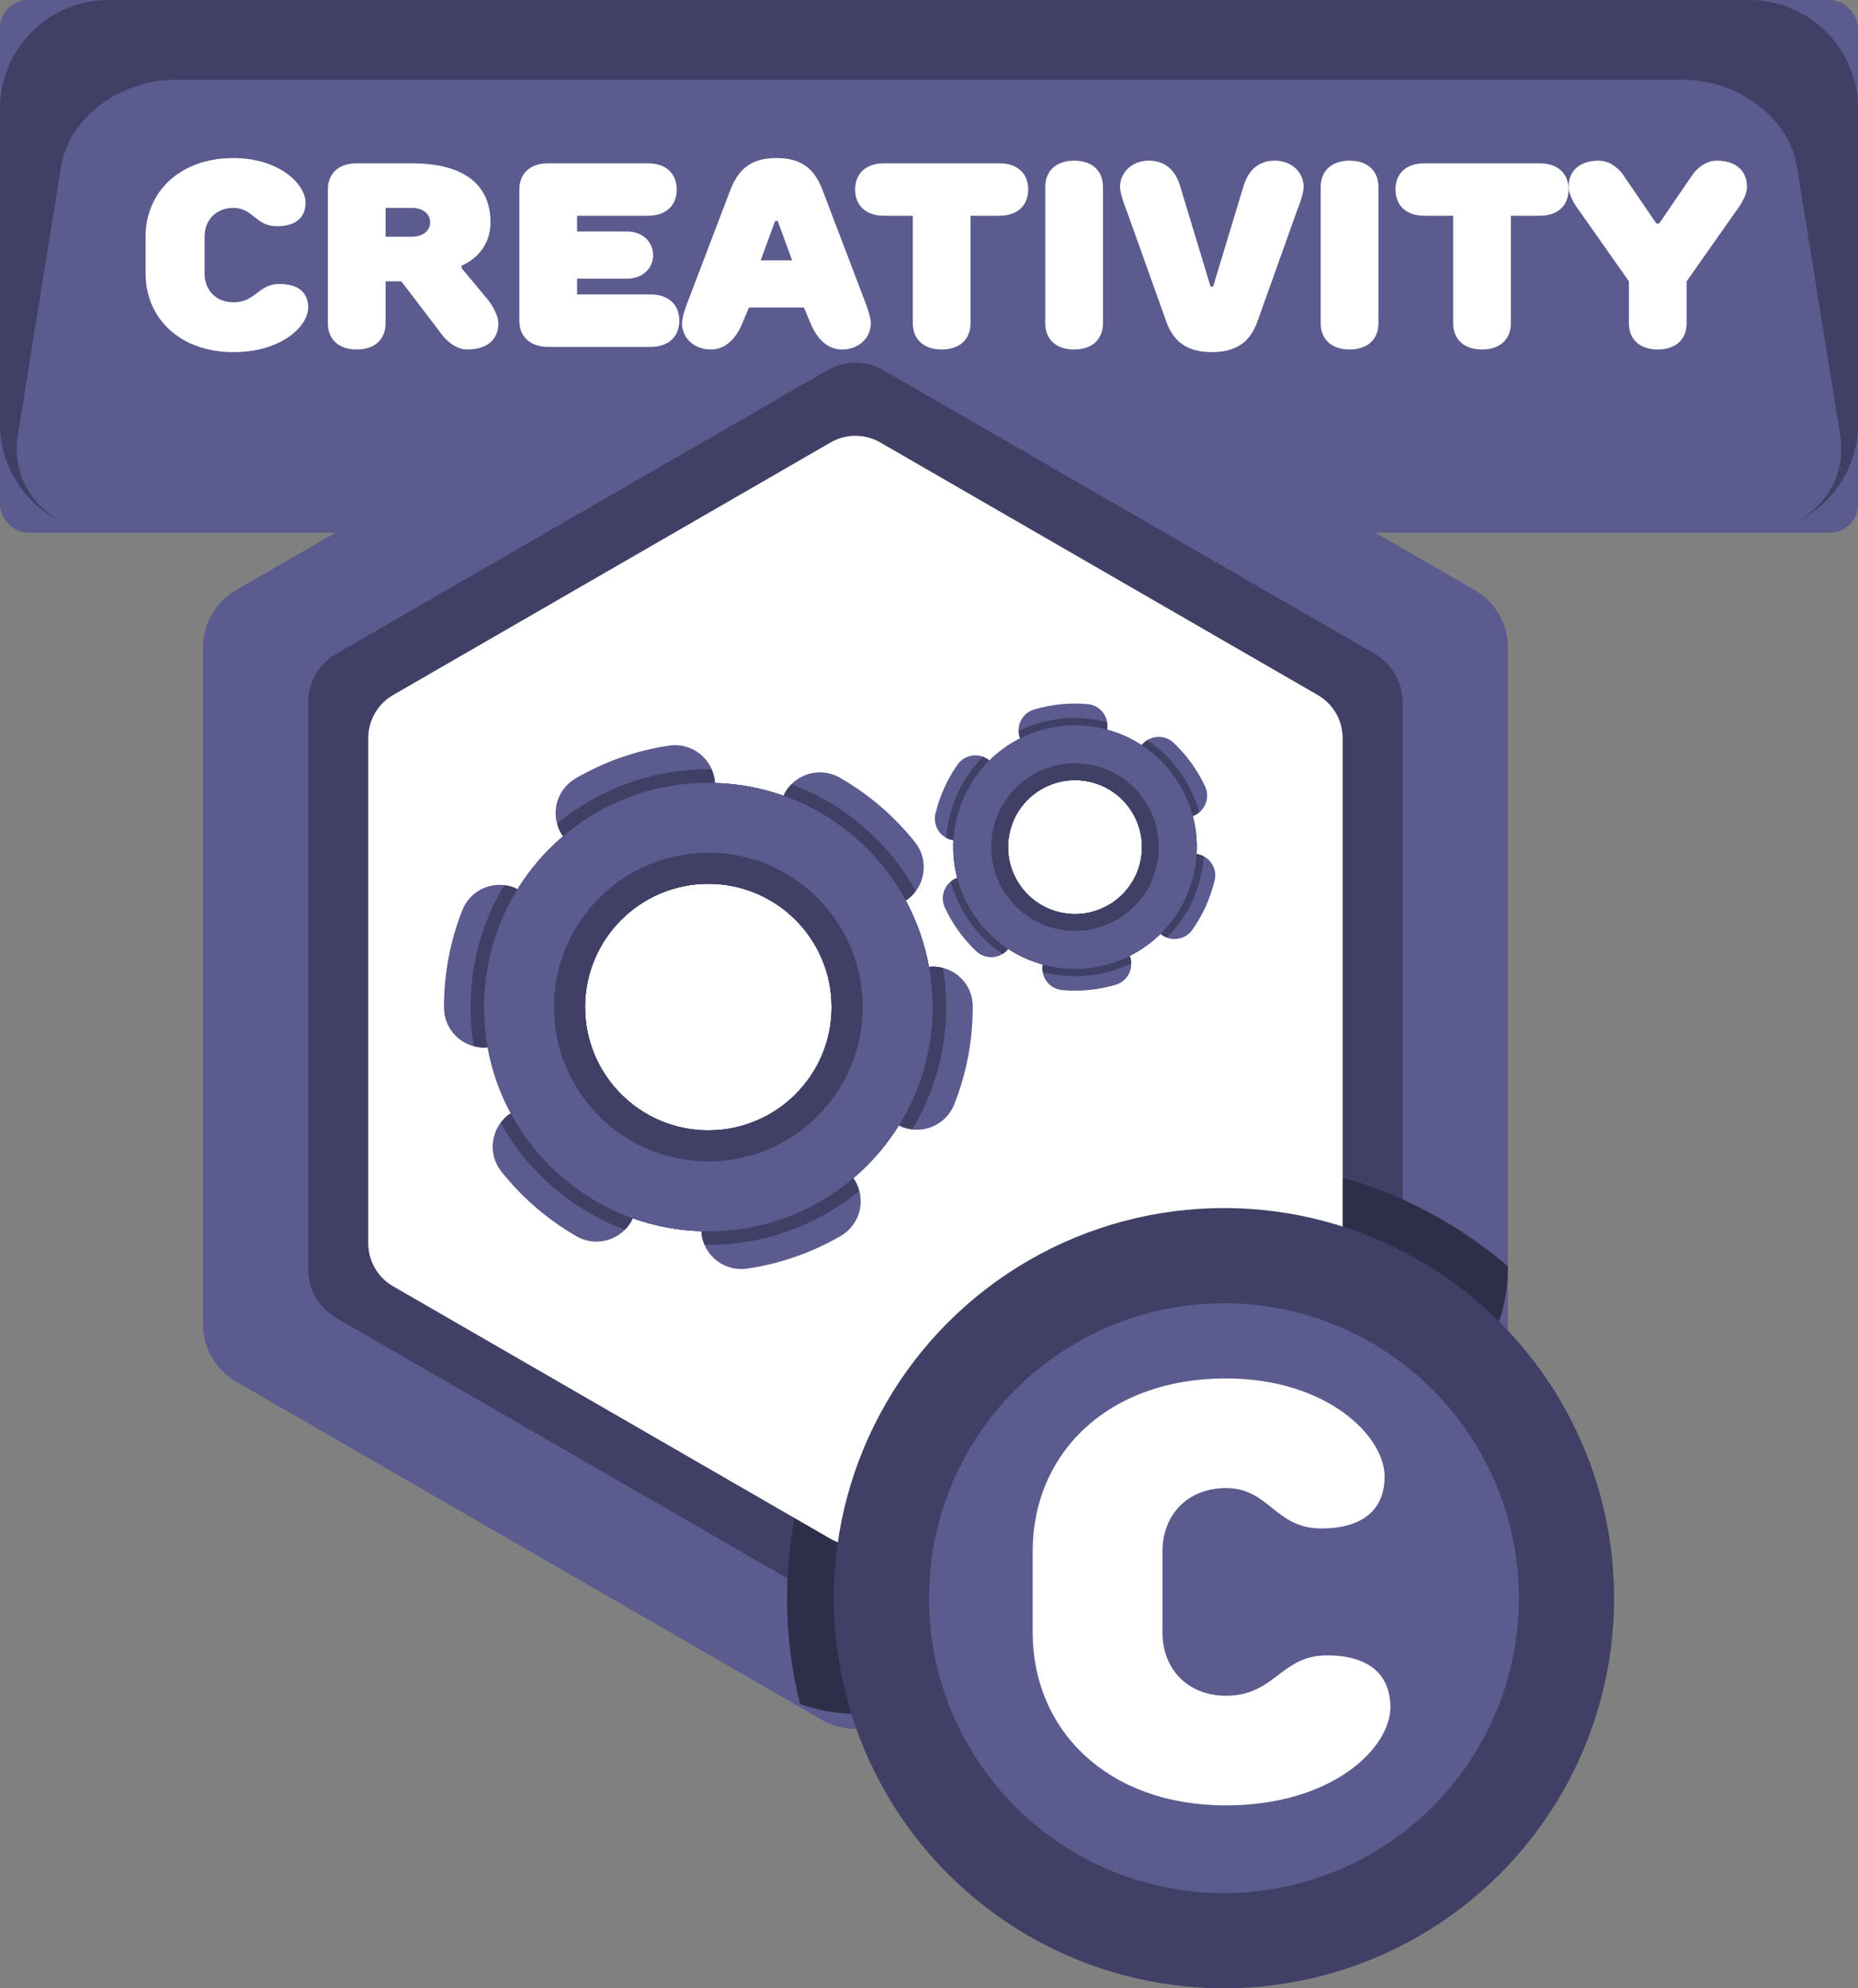 <svg xmlns="http://www.w3.org/2000/svg" id="OBJECTS" viewBox="0 0 335.05 358.561"><rect x="0" y="0" width="335.05" height="358.561" fill="#808080" stroke="none"/><g><rect width="335.05" height="96.05" rx="5.043" ry="5.043" transform="translate(335.05 96.05) rotate(180)" fill="#5b5b90"></rect><path d="m12.086,94.549c-6.292-2.824-10.008-9.013-8.858-16.153l7.79-48.392c1.399-8.69,10.576-15.621,20.52-15.621h271.975c9.944,0,19.121,6.931,20.52,15.621l7.79,48.392c1.149,7.141-2.566,13.329-8.858,16.153,7.093-2.946,12.086-9.928,12.086-18.086V19.588c0-10.818-8.77-19.588-19.587-19.588H19.588C8.769,0,0,8.77,0,19.588v56.875c0,8.159,4.993,15.141,12.086,18.086Z" fill="#404066"></path><path d="m237.623,96.05l-46.821-27.032c-14.404-8.316-32.151-8.316-46.556,0l-46.82,27.032h140.197Z" fill="#404066"></path></g><g><path d="m36.6,116.773v122.02c0,4.282,2.285,8.24,5.993,10.381l105.672,61.01c3.709,2.141,8.278,2.141,11.987,0l105.672-61.01c3.709-2.141,5.993-6.098,5.993-10.381v-122.02c0-4.283-2.285-8.24-5.993-10.381l-105.672-61.01c-3.709-2.141-8.278-2.141-11.987,0l-105.672,61.01c-3.709,2.141-5.993,6.098-5.993,10.381Z" fill="#5b5b90"></path><path d="m55.583,126.616v102.333c0,3.592,1.916,6.91,5.026,8.706l88.623,51.167c3.11,1.796,6.942,1.796,10.053,0l88.623-51.167c3.11-1.796,5.026-5.114,5.026-8.706v-102.333c0-3.592-1.916-6.91-5.026-8.706l-88.623-51.166c-3.11-1.796-6.942-1.796-10.053,0l-88.623,51.166c-3.11,1.796-5.026,5.114-5.026,8.706Z" fill="#404066"></path><path d="m220.713,209.42c-43.512,0-78.786,35.274-78.786,78.786,0,6.579.819,12.964,2.338,19.073,8.084,2.92,17.133,2.244,24.727-2.141l88.195-50.919c9.116-5.263,14.732-14.99,14.732-25.517v-.347c-13.773-11.795-31.65-18.935-51.205-18.935Z" fill="#2e2e4a"></path><path d="m242.113,224.205v-91.11c0-3.198-1.706-6.152-4.475-7.751l-78.903-45.555c-2.769-1.599-6.181-1.599-8.95,0l-78.903,45.555c-2.769,1.599-4.475,4.554-4.475,7.751v91.11c0,3.198,1.706,6.152,4.475,7.751l78.903,45.555c2.769,1.599,6.181,1.599,8.95,0l78.903-45.555c2.769-1.599,4.475-4.554,4.475-7.751Z" fill="#fff"></path><g><path d="m168.179,174.301c-.226,0-.438.047-.659.068-.771-4.263-2.2-8.296-4.194-11.982.179-.119.366-.221.537-.358,3.12-2.494,3.627-7.045,1.133-10.164-3.767-4.712-8.322-8.622-13.545-11.621-3.457-1.988-7.883-.794-9.873,2.668-.111.193-.176.398-.267.597-3.896-1.388-8.068-2.19-12.411-2.313-.013-.218.002-.431-.031-.651-.592-3.95-4.277-6.681-8.22-6.085-5.969.891-11.642,2.882-16.863,5.92-3.451,2.009-4.622,6.436-2.613,9.888.111.191.241.365.367.542-3.211,2.733-5.99,5.956-8.219,9.559-.194-.097-.371-.216-.577-.297-3.721-1.466-7.918.361-9.38,4.076-2.183,5.538-3.294,11.388-3.304,17.388-.002.056-.002.108-.002.154,0,3.993,3.236,7.227,7.23,7.229h.002c.226,0,.44-.046.661-.066.767,4.24,2.185,8.252,4.163,11.922-.18.118-.369.211-.541.348-3.126,2.487-3.642,7.036-1.157,10.162,3.757,4.72,8.308,8.639,13.526,11.649,1.138.657,2.379.969,3.606.969,2.5,0,4.931-1.299,6.271-3.62.111-.192.176-.396.267-.593,3.894,1.396,8.064,2.204,12.406,2.335.012.218-.002.432.03.652.529,3.594,3.617,6.179,7.145,6.179.35,0,.706-.025,1.063-.078,5.973-.88,11.649-2.861,16.874-5.888,3.456-2.003,4.634-6.427,2.632-9.883-.111-.192-.256-.349-.381-.527,3.224-2.73,6.014-5.955,8.253-9.559.195.098.372.218.579.3.874.346,1.775.51,2.662.51,2.878,0,5.6-1.73,6.725-4.569,2.214-5.589,3.336-11.493,3.336-17.549v-.156c0-3.994-3.238-7.153-7.232-7.153Zm-40.443,29.54c-12.278,0-22.231-9.953-22.231-22.231s9.953-22.231,22.231-22.231,22.231,9.953,22.231,22.231-9.953,22.231-22.231,22.231Z" fill="#5b5b90"></path><path d="m170.034,174.566c-.596-.155-1.21-.264-1.856-.264-.226,0-.438.047-.659.068-.771-4.263-2.2-8.296-4.194-11.982.179-.119.366-.221.537-.358.506-.405.917-.878,1.284-1.376-4.931-8.783-12.858-15.654-22.403-19.221-.437.439-.843.917-1.166,1.48-.111.193-.176.398-.267.597-3.896-1.388-8.068-2.19-12.411-2.313-.013-.218.002-.431-.031-.651-.096-.642-.299-1.236-.547-1.804-.196-.003-.39-.015-.587-.015-10.356,0-19.855,3.671-27.266,9.783.162.601.375,1.194.704,1.758.111.191.241.365.367.542-3.211,2.733-5.99,5.956-8.219,9.559-.194-.097-.371-.216-.577-.297-.605-.238-1.222-.36-1.838-.43-3.842,6.426-6.055,13.939-6.055,21.97,0,2.398.206,4.746.585,7.036.595.158,1.208.27,1.853.27h.002c.226,0,.44-.046.661-.066.767,4.24,2.185,8.252,4.163,11.922-.18.118-.369.211-.541.348-.509.405-.922.878-1.29,1.377,4.919,8.802,12.846,15.69,22.394,19.272.434-.436.822-.931,1.144-1.488.111-.192.176-.396.267-.593,3.894,1.396,8.064,2.204,12.406,2.335.012.218-.002.432.03.652.094.641.295,1.235.54,1.803.225.003.447.017.672.017,10.326,0,19.799-3.652,27.201-9.732-.161-.601-.373-1.195-.7-1.759-.111-.192-.256-.349-.381-.527,3.224-2.73,6.014-5.955,8.253-9.559.195.098.372.218.579.3.604.239,1.221.361,1.837.433,3.868-6.442,6.096-13.98,6.096-22.041,0-2.4-.207-4.752-.586-7.045Zm-42.299,29.276c-12.278,0-22.231-9.953-22.231-22.231s9.953-22.231,22.231-22.231,22.231,9.953,22.231,22.231-9.953,22.231-22.231,22.231Z" fill="#404066"></path><path d="m127.735,141.167c-22.337,0-40.444,18.107-40.444,40.444s18.107,40.444,40.444,40.444,40.444-18.107,40.444-40.444-18.107-40.444-40.444-40.444Zm0,62.675c-12.278,0-22.231-9.953-22.231-22.231s9.953-22.231,22.231-22.231,22.231,9.953,22.231,22.231-9.953,22.231-22.231,22.231Z" fill="#5b5b90"></path><path d="m127.735,153.774c-15.374,0-27.837,12.463-27.837,27.837s12.463,27.837,27.837,27.837,27.837-12.463,27.837-27.837-12.463-27.837-27.837-27.837Zm0,50.067c-12.278,0-22.231-9.953-22.231-22.231s9.953-22.231,22.231-22.231,22.231,9.953,22.231,22.231-9.953,22.231-22.231,22.231Z" fill="#404066"></path></g><g><path d="m216.131,154.062c-.119-.029-.237-.031-.356-.048.137-2.348-.103-4.659-.685-6.858.11-.04.221-.07.329-.12,1.965-.918,2.812-3.255,1.894-5.219-1.387-2.967-3.292-5.611-5.666-7.86-1.571-1.49-4.059-1.424-5.55.149-.083.088-.144.188-.217.281-1.879-1.229-3.978-2.184-6.254-2.803.021-.117.056-.227.067-.348.191-2.16-1.405-4.071-3.562-4.26-3.263-.291-6.511.036-9.653.973-2.077.62-3.26,2.807-2.64,4.885.034.115.081.223.124.333-2.043,1.033-3.921,2.379-5.556,3.996-.09-.076-.168-.161-.266-.231-1.777-1.248-4.224-.819-5.47.955-1.858,2.644-3.191,5.589-3.961,8.755-.008.029-.015.057-.02.081-.509,2.107.786,4.226,2.894,4.737h0c.119.029.238.032.357.05-.136,2.335.101,4.633.676,6.822-.11.04-.222.064-.33.115-1.967.914-2.819,3.249-1.906,5.215,1.381,2.97,3.283,5.618,5.652,7.872.516.492,1.132.815,1.779.971,1.319.319,2.768-.057,3.771-1.111.083-.087.143-.187.217-.279,1.877,1.233,3.974,2.191,6.249,2.814-.021.117-.057.228-.067.348-.179,1.964,1.121,3.722,2.983,4.172.185.044.376.077.571.094,3.264.298,6.512-.024,9.655-.955,2.079-.616,3.265-2.801,2.649-4.88-.034-.116-.09-.217-.134-.327,2.049-1.03,3.933-2.375,5.574-3.992.09.077.169.162.267.232.417.294.872.495,1.34.608,1.519.367,3.175-.199,4.131-1.554,1.881-2.667,3.226-5.639,3.999-8.835l.02-.082c.509-2.108-.796-4.188-2.904-4.697Zm-25.109,10.431c-6.479-1.566-10.462-8.087-8.896-14.566,1.566-6.479,8.087-10.462,14.566-8.896,6.479,1.566,10.462,8.087,8.896,14.566-1.566,6.479-8.087,10.462-14.566,8.896Z" fill="#5b5b90"></path><path d="m217.076,154.438c-.294-.158-.605-.294-.945-.376-.119-.029-.237-.031-.356-.048.137-2.348-.103-4.659-.685-6.858.11-.04.221-.07.329-.12.319-.149.596-.346.853-.562-1.482-5.264-4.789-9.901-9.371-13-.287.176-.562.377-.804.632-.083.088-.144.188-.217.281-1.879-1.229-3.978-2.184-6.254-2.803.021-.117.056-.227.067-.348.031-.351,0-.69-.058-1.022-.103-.027-.204-.058-.308-.083-5.465-1.32-10.946-.595-15.636,1.686.009.338.046.678.147,1.018.034.115.081.223.124.333-2.043,1.033-3.921,2.379-5.556,3.996-.09-.076-.168-.161-.266-.231-.289-.203-.599-.345-.915-.461-2.847,2.901-4.973,6.583-5.997,10.822-.306,1.265-.497,2.531-.589,3.788.294.159.603.296.944.379h0c.119.029.238.032.357.05-.136,2.335.101,4.633.676,6.822-.11.04-.222.064-.33.115-.32.149-.598.346-.856.562,1.474,5.272,4.778,9.918,9.36,13.026.284-.175.552-.386.793-.64.083-.087.143-.187.217-.279,1.877,1.233,3.974,2.191,6.249,2.814-.021.117-.057.228-.067.348-.032.35-.002.689.055,1.02.118.03.234.066.353.095,5.449,1.317,10.914.598,15.595-1.667-.009-.337-.045-.678-.145-1.017-.034-.116-.09-.217-.134-.327,2.049-1.03,3.933-2.375,5.574-3.992.09.077.169.162.267.232.289.203.598.346.914.463,2.862-2.906,5-6.6,6.027-10.854.306-1.267.497-2.534.589-3.792Zm-26.054,10.055c-6.479-1.566-10.462-8.087-8.896-14.566,1.566-6.479,8.087-10.462,14.566-8.896,6.479,1.566,10.462,8.087,8.896,14.566-1.566,6.479-8.087,10.462-14.566,8.896Z" fill="#404066"></path><path d="m199.014,131.419c-11.787-2.848-23.651,4.398-26.5,16.185-2.848,11.787,4.398,23.652,16.185,26.5,11.787,2.848,23.651-4.398,26.5-16.185,2.848-11.787-4.398-23.652-16.185-26.5Zm-7.992,33.074c-6.479-1.566-10.462-8.087-8.896-14.566,1.566-6.479,8.087-10.462,14.566-8.896,6.479,1.566,10.462,8.087,8.896,14.566-1.566,6.479-8.087,10.462-14.566,8.896Z" fill="#5b5b90"></path><path d="m197.407,138.072c-8.113-1.96-16.279,3.027-18.239,11.14-1.961,8.113,3.027,16.279,11.14,18.239,8.113,1.96,16.279-3.027,18.239-11.14,1.961-8.113-3.027-16.279-11.14-18.239Zm-6.385,26.421c-6.479-1.566-10.462-8.087-8.896-14.566,1.566-6.479,8.087-10.462,14.566-8.896,6.479,1.566,10.462,8.087,8.896,14.566-1.566,6.479-8.087,10.462-14.566,8.896Z" fill="#404066"></path></g><g><circle cx="220.713" cy="288.207" r="70.355" fill="#404066"></circle><circle cx="220.713" cy="288.207" r="53.189" fill="#5b5b90"></circle><path d="m186.217,279.793c0-17.688,13.524-31.214,34.855-31.214,18.208,0,28.611,10.405,28.611,17.688,0,5.723-3.642,9.364-11.443,9.364-8.325,0-9.364-7.283-17.168-7.283-6.762,0-11.446,4.682-11.446,11.444v14.567c0,6.762,4.683,11.444,11.446,11.444,8.843,0,9.885-7.283,18.208-7.283,7.804,0,11.446,3.642,11.446,9.364,0,7.283-10.406,17.688-29.653,17.688-21.331,0-34.855-13.527-34.855-31.214v-14.567Z" fill="#fff"></path></g></g><g><path d="m26.251,42.69c0-8.039,6.148-14.187,15.843-14.187,8.276,0,13.006,4.73,13.006,8.039,0,2.602-1.657,4.258-5.204,4.258-3.782,0-4.256-3.311-7.802-3.311-3.076,0-5.204,2.128-5.204,5.202v6.621c0,3.074,2.128,5.204,5.204,5.204,4.02,0,4.491-3.311,8.276-3.311,3.546,0,5.2,1.656,5.2,4.256,0,3.311-4.73,8.041-13.476,8.041-9.695,0-15.843-6.148-15.843-14.189v-6.621Z" fill="#fff"></path><path d="m69.532,50.731v7.567c0,2.837-1.893,4.728-5.204,4.728s-5.204-1.891-5.204-4.728v-24.121c0-2.837,1.893-4.728,5.204-4.728h9.93c9.934,0,14.189,4.256,14.189,10.641,0,5.911-5.2,7.802-5.2,7.802v.474l4.726,5.674s1.893,2.365,1.893,4.258c0,2.837-1.893,4.728-5.674,4.728-2.367,0-4.256-2.363-4.256-2.363l-7.567-9.932h-2.837Zm4.726-8.041c2.132,0,3.311-1.181,3.311-2.6s-1.18-2.602-3.311-2.602h-4.726v5.202h4.726Z" fill="#fff"></path><path d="m104.062,38.906v2.837h8.985c2.837,0,4.73,1.893,4.73,4.258s-1.893,4.256-4.73,4.256h-8.985v2.839h13.241c3.311,0,5.2,1.891,5.2,4.728s-1.889,4.73-5.2,4.73h-18.445c-3.311,0-5.204-1.891-5.204-4.73v-23.647c0-2.837,1.893-4.728,5.204-4.728h17.971c3.311,0,5.204,1.891,5.204,4.728s-1.893,4.73-5.204,4.73h-12.767Z" fill="#fff"></path><path d="m133.863,58.297c-1.183,2.837-3.076,4.728-5.674,4.728-3.076,0-5.204-2.128-5.204-4.728,0-1.42,1.183-4.258,1.183-4.258l7.567-19.863c1.419-3.546,3.546-5.674,8.276-5.674s6.903,2.128,8.276,5.674l7.567,19.863s1.18,2.837,1.18,4.258c0,2.6-2.128,4.728-5.2,4.728-2.602,0-4.495-1.891-5.674-4.728l-1.183-2.839h-9.93l-1.183,2.839Zm8.985-11.35l-2.602-7.095h-.474l-2.598,7.095h5.674Z" fill="#fff"></path><path d="m159.409,38.906c-3.311,0-5.204-1.891-5.204-4.73s1.893-4.728,5.204-4.728h20.808c3.311,0,5.2,1.891,5.2,4.728s-1.889,4.73-5.2,4.73h-5.204v19.391c0,2.837-1.889,4.728-5.2,4.728s-5.204-1.891-5.204-4.728v-19.391h-5.2Z" fill="#fff"></path><path d="m198.9,58.297c0,2.837-1.893,4.728-5.204,4.728s-5.204-1.891-5.204-4.728v-24.593c0-2.837,1.893-4.73,5.204-4.73s5.204,1.893,5.204,4.73v24.593Z" fill="#fff"></path><path d="m224.203,33.704c.804-2.837,2.602-4.73,5.678-4.73s5.2,2.13,5.2,4.73c0,1.419-1.183,4.258-1.183,4.258l-7.093,19.862c-1.229,3.548-3.546,5.676-8.276,5.676s-7.047-2.128-8.276-5.676l-7.093-19.862s-1.183-2.839-1.183-4.258c0-2.6,2.128-4.73,5.204-4.73s4.87,1.893,5.674,4.73l5.439,17.971h.47l5.439-17.971Z" fill="#fff"></path><path d="m248.568,58.297c0,2.837-1.893,4.728-5.204,4.728s-5.204-1.891-5.204-4.728v-24.593c0-2.837,1.893-4.73,5.204-4.73s5.204,1.893,5.204,4.73v24.593Z" fill="#fff"></path><path d="m256.848,38.906c-3.311,0-5.204-1.891-5.204-4.73s1.893-4.728,5.204-4.728h20.808c3.311,0,5.2,1.891,5.2,4.728s-1.889,4.73-5.2,4.73h-5.204v19.391c0,2.837-1.889,4.728-5.2,4.728s-5.204-1.891-5.204-4.728v-19.391h-5.2Z" fill="#fff"></path><path d="m299.181,40.325l6.148-8.985s1.654-2.365,4.256-2.365c3.546,0,5.439,1.893,5.439,4.73,0,1.893-1.893,4.258-1.893,4.258l-8.985,12.769v7.567c0,2.837-1.893,4.728-5.204,4.728s-5.2-1.891-5.2-4.728v-7.567l-8.985-12.769s-1.893-2.365-1.893-4.258c0-2.837,1.893-4.73,5.439-4.73,2.602,0,4.256,2.365,4.256,2.365l6.148,8.985h.474Z" fill="#fff"></path></g></svg>